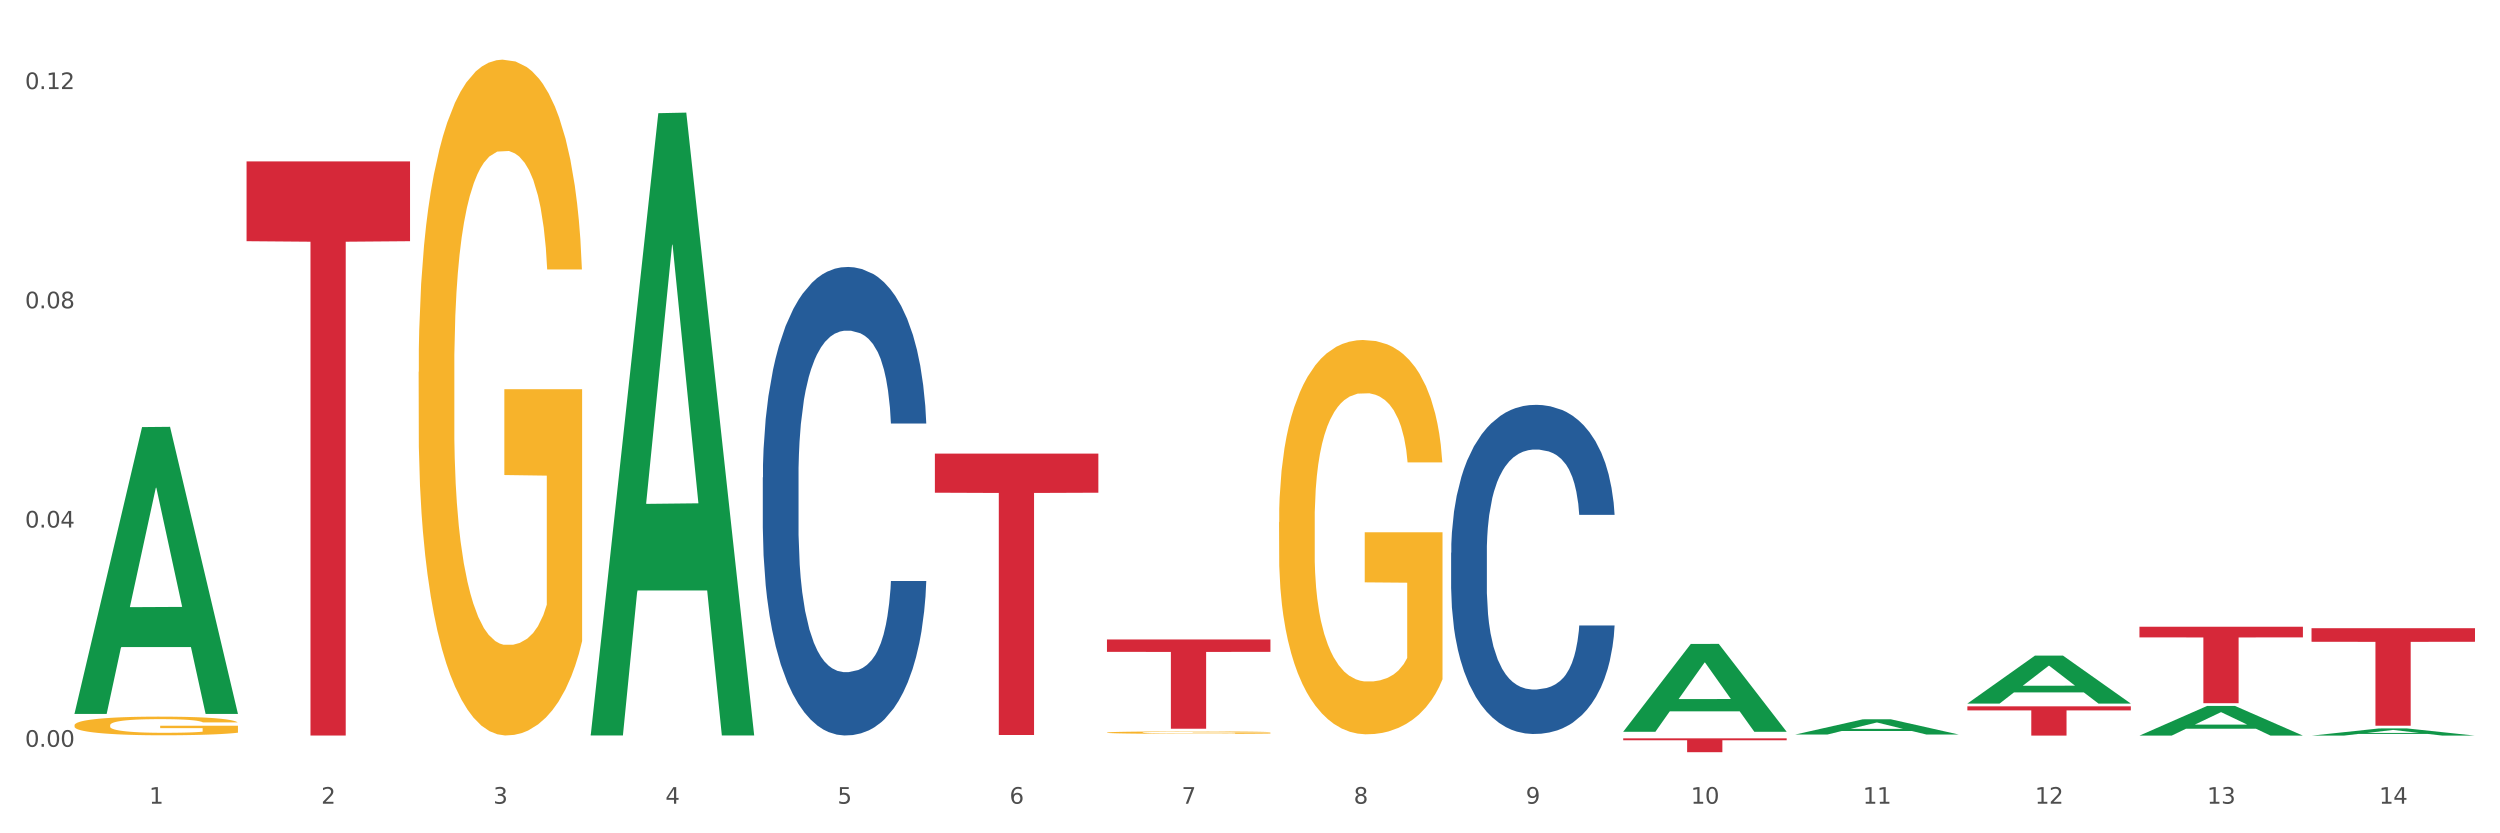 <?xml version="1.0" encoding="utf-8" standalone="no"?>
<!DOCTYPE svg PUBLIC "-//W3C//DTD SVG 1.1//EN"
  "http://www.w3.org/Graphics/SVG/1.1/DTD/svg11.dtd">
<svg xmlns:xlink="http://www.w3.org/1999/xlink" width="1080pt" height="360pt" viewBox="0 0 1080 360" xmlns="http://www.w3.org/2000/svg" version="1.1">
 <rect x="0" y="0" width="1080" height="360" fill="#333333" stroke="none"/>
 <defs>
  <style type="text/css">*{stroke-linejoin: round; stroke-linecap: butt}</style>
 </defs>
 <g id="figure_1">
  <g id="patch_1">
   <path d="M 0 360 
L 1080 360 
L 1080 0 
L 0 0 
z
" style="fill: #ffffff; stroke: #ffffff; stroke-linejoin: miter"/>
  </g>
  <g id="axes_1">
   <g id="matplotlib.axis_1">
    <g id="xtick_1">
     <g id="text_1">
      <!-- 1 -->
      <g style="fill: #4d4d4d" transform="translate(64.432 347.204) scale(0.096 -0.096)">
       <defs>
        <path id="DejaVuSans-31" d="M 794 531 
L 1825 531 
L 1825 4091 
L 703 3866 
L 703 4441 
L 1819 4666 
L 2450 4666 
L 2450 531 
L 3481 531 
L 3481 0 
L 794 0 
L 794 531 
z
" transform="scale(0.016)"/>
       </defs>
       <use xlink:href="#DejaVuSans-31"/>
      </g>
     </g>
    </g>
    <g id="xtick_2">
     <g id="text_2">
      <!-- 2 -->
      <g style="fill: #4d4d4d" transform="translate(138.771 347.204) scale(0.096 -0.096)">
       <defs>
        <path id="DejaVuSans-32" d="M 1228 531 
L 3431 531 
L 3431 0 
L 469 0 
L 469 531 
Q 828 903 1448 1529 
Q 2069 2156 2228 2338 
Q 2531 2678 2651 2914 
Q 2772 3150 2772 3378 
Q 2772 3750 2511 3984 
Q 2250 4219 1831 4219 
Q 1534 4219 1204 4116 
Q 875 4013 500 3803 
L 500 4441 
Q 881 4594 1212 4672 
Q 1544 4750 1819 4750 
Q 2544 4750 2975 4387 
Q 3406 4025 3406 3419 
Q 3406 3131 3298 2873 
Q 3191 2616 2906 2266 
Q 2828 2175 2409 1742 
Q 1991 1309 1228 531 
z
" transform="scale(0.016)"/>
       </defs>
       <use xlink:href="#DejaVuSans-32"/>
      </g>
     </g>
    </g>
    <g id="xtick_3">
     <g id="text_3">
      <!-- 3 -->
      <g style="fill: #4d4d4d" transform="translate(213.109 347.204) scale(0.096 -0.096)">
       <defs>
        <path id="DejaVuSans-33" d="M 2597 2516 
Q 3050 2419 3304 2112 
Q 3559 1806 3559 1356 
Q 3559 666 3084 287 
Q 2609 -91 1734 -91 
Q 1441 -91 1130 -33 
Q 819 25 488 141 
L 488 750 
Q 750 597 1062 519 
Q 1375 441 1716 441 
Q 2309 441 2620 675 
Q 2931 909 2931 1356 
Q 2931 1769 2642 2001 
Q 2353 2234 1838 2234 
L 1294 2234 
L 1294 2753 
L 1863 2753 
Q 2328 2753 2575 2939 
Q 2822 3125 2822 3475 
Q 2822 3834 2567 4026 
Q 2313 4219 1838 4219 
Q 1578 4219 1281 4162 
Q 984 4106 628 3988 
L 628 4550 
Q 988 4650 1302 4700 
Q 1616 4750 1894 4750 
Q 2613 4750 3031 4423 
Q 3450 4097 3450 3541 
Q 3450 3153 3228 2886 
Q 3006 2619 2597 2516 
z
" transform="scale(0.016)"/>
       </defs>
       <use xlink:href="#DejaVuSans-33"/>
      </g>
     </g>
    </g>
    <g id="xtick_4">
     <g id="text_4">
      <!-- 4 -->
      <g style="fill: #4d4d4d" transform="translate(287.448 347.204) scale(0.096 -0.096)">
       <defs>
        <path id="DejaVuSans-34" d="M 2419 4116 
L 825 1625 
L 2419 1625 
L 2419 4116 
z
M 2253 4666 
L 3047 4666 
L 3047 1625 
L 3713 1625 
L 3713 1100 
L 3047 1100 
L 3047 0 
L 2419 0 
L 2419 1100 
L 313 1100 
L 313 1709 
L 2253 4666 
z
" transform="scale(0.016)"/>
       </defs>
       <use xlink:href="#DejaVuSans-34"/>
      </g>
     </g>
    </g>
    <g id="xtick_5">
     <g id="text_5">
      <!-- 5 -->
      <g style="fill: #4d4d4d" transform="translate(361.787 347.204) scale(0.096 -0.096)">
       <defs>
        <path id="DejaVuSans-35" d="M 691 4666 
L 3169 4666 
L 3169 4134 
L 1269 4134 
L 1269 2991 
Q 1406 3038 1543 3061 
Q 1681 3084 1819 3084 
Q 2600 3084 3056 2656 
Q 3513 2228 3513 1497 
Q 3513 744 3044 326 
Q 2575 -91 1722 -91 
Q 1428 -91 1123 -41 
Q 819 9 494 109 
L 494 744 
Q 775 591 1075 516 
Q 1375 441 1709 441 
Q 2250 441 2565 725 
Q 2881 1009 2881 1497 
Q 2881 1984 2565 2268 
Q 2250 2553 1709 2553 
Q 1456 2553 1204 2497 
Q 953 2441 691 2322 
L 691 4666 
z
" transform="scale(0.016)"/>
       </defs>
       <use xlink:href="#DejaVuSans-35"/>
      </g>
     </g>
    </g>
    <g id="xtick_6">
     <g id="text_6">
      <!-- 6 -->
      <g style="fill: #4d4d4d" transform="translate(436.125 347.204) scale(0.096 -0.096)">
       <defs>
        <path id="DejaVuSans-36" d="M 2113 2584 
Q 1688 2584 1439 2293 
Q 1191 2003 1191 1497 
Q 1191 994 1439 701 
Q 1688 409 2113 409 
Q 2538 409 2786 701 
Q 3034 994 3034 1497 
Q 3034 2003 2786 2293 
Q 2538 2584 2113 2584 
z
M 3366 4563 
L 3366 3988 
Q 3128 4100 2886 4159 
Q 2644 4219 2406 4219 
Q 1781 4219 1451 3797 
Q 1122 3375 1075 2522 
Q 1259 2794 1537 2939 
Q 1816 3084 2150 3084 
Q 2853 3084 3261 2657 
Q 3669 2231 3669 1497 
Q 3669 778 3244 343 
Q 2819 -91 2113 -91 
Q 1303 -91 875 529 
Q 447 1150 447 2328 
Q 447 3434 972 4092 
Q 1497 4750 2381 4750 
Q 2619 4750 2861 4703 
Q 3103 4656 3366 4563 
z
" transform="scale(0.016)"/>
       </defs>
       <use xlink:href="#DejaVuSans-36"/>
      </g>
     </g>
    </g>
    <g id="xtick_7">
     <g id="text_7">
      <!-- 7 -->
      <g style="fill: #4d4d4d" transform="translate(510.464 347.204) scale(0.096 -0.096)">
       <defs>
        <path id="DejaVuSans-37" d="M 525 4666 
L 3525 4666 
L 3525 4397 
L 1831 0 
L 1172 0 
L 2766 4134 
L 525 4134 
L 525 4666 
z
" transform="scale(0.016)"/>
       </defs>
       <use xlink:href="#DejaVuSans-37"/>
      </g>
     </g>
    </g>
    <g id="xtick_8">
     <g id="text_8">
      <!-- 8 -->
      <g style="fill: #4d4d4d" transform="translate(584.803 347.204) scale(0.096 -0.096)">
       <defs>
        <path id="DejaVuSans-38" d="M 2034 2216 
Q 1584 2216 1326 1975 
Q 1069 1734 1069 1313 
Q 1069 891 1326 650 
Q 1584 409 2034 409 
Q 2484 409 2743 651 
Q 3003 894 3003 1313 
Q 3003 1734 2745 1975 
Q 2488 2216 2034 2216 
z
M 1403 2484 
Q 997 2584 770 2862 
Q 544 3141 544 3541 
Q 544 4100 942 4425 
Q 1341 4750 2034 4750 
Q 2731 4750 3128 4425 
Q 3525 4100 3525 3541 
Q 3525 3141 3298 2862 
Q 3072 2584 2669 2484 
Q 3125 2378 3379 2068 
Q 3634 1759 3634 1313 
Q 3634 634 3220 271 
Q 2806 -91 2034 -91 
Q 1263 -91 848 271 
Q 434 634 434 1313 
Q 434 1759 690 2068 
Q 947 2378 1403 2484 
z
M 1172 3481 
Q 1172 3119 1398 2916 
Q 1625 2713 2034 2713 
Q 2441 2713 2670 2916 
Q 2900 3119 2900 3481 
Q 2900 3844 2670 4047 
Q 2441 4250 2034 4250 
Q 1625 4250 1398 4047 
Q 1172 3844 1172 3481 
z
" transform="scale(0.016)"/>
       </defs>
       <use xlink:href="#DejaVuSans-38"/>
      </g>
     </g>
    </g>
    <g id="xtick_9">
     <g id="text_9">
      <!-- 9 -->
      <g style="fill: #4d4d4d" transform="translate(659.142 347.204) scale(0.096 -0.096)">
       <defs>
        <path id="DejaVuSans-39" d="M 703 97 
L 703 672 
Q 941 559 1184 500 
Q 1428 441 1663 441 
Q 2288 441 2617 861 
Q 2947 1281 2994 2138 
Q 2813 1869 2534 1725 
Q 2256 1581 1919 1581 
Q 1219 1581 811 2004 
Q 403 2428 403 3163 
Q 403 3881 828 4315 
Q 1253 4750 1959 4750 
Q 2769 4750 3195 4129 
Q 3622 3509 3622 2328 
Q 3622 1225 3098 567 
Q 2575 -91 1691 -91 
Q 1453 -91 1209 -44 
Q 966 3 703 97 
z
M 1959 2075 
Q 2384 2075 2632 2365 
Q 2881 2656 2881 3163 
Q 2881 3666 2632 3958 
Q 2384 4250 1959 4250 
Q 1534 4250 1286 3958 
Q 1038 3666 1038 3163 
Q 1038 2656 1286 2365 
Q 1534 2075 1959 2075 
z
" transform="scale(0.016)"/>
       </defs>
       <use xlink:href="#DejaVuSans-39"/>
      </g>
     </g>
    </g>
    <g id="xtick_10">
     <g id="text_10">
      <!-- 10 -->
      <g style="fill: #4d4d4d" transform="translate(730.426 347.204) scale(0.096 -0.096)">
       <defs>
        <path id="DejaVuSans-30" d="M 2034 4250 
Q 1547 4250 1301 3770 
Q 1056 3291 1056 2328 
Q 1056 1369 1301 889 
Q 1547 409 2034 409 
Q 2525 409 2770 889 
Q 3016 1369 3016 2328 
Q 3016 3291 2770 3770 
Q 2525 4250 2034 4250 
z
M 2034 4750 
Q 2819 4750 3233 4129 
Q 3647 3509 3647 2328 
Q 3647 1150 3233 529 
Q 2819 -91 2034 -91 
Q 1250 -91 836 529 
Q 422 1150 422 2328 
Q 422 3509 836 4129 
Q 1250 4750 2034 4750 
z
" transform="scale(0.016)"/>
       </defs>
       <use xlink:href="#DejaVuSans-31"/>
       <use xlink:href="#DejaVuSans-30" transform="translate(63.623 0)"/>
      </g>
     </g>
    </g>
    <g id="xtick_11">
     <g id="text_11">
      <!-- 11 -->
      <g style="fill: #4d4d4d" transform="translate(804.765 347.204) scale(0.096 -0.096)">
       <use xlink:href="#DejaVuSans-31"/>
       <use xlink:href="#DejaVuSans-31" transform="translate(63.623 0)"/>
      </g>
     </g>
    </g>
    <g id="xtick_12">
     <g id="text_12">
      <!-- 12 -->
      <g style="fill: #4d4d4d" transform="translate(879.104 347.204) scale(0.096 -0.096)">
       <use xlink:href="#DejaVuSans-31"/>
       <use xlink:href="#DejaVuSans-32" transform="translate(63.623 0)"/>
      </g>
     </g>
    </g>
    <g id="xtick_13">
     <g id="text_13">
      <!-- 13 -->
      <g style="fill: #4d4d4d" transform="translate(953.442 347.204) scale(0.096 -0.096)">
       <use xlink:href="#DejaVuSans-31"/>
       <use xlink:href="#DejaVuSans-33" transform="translate(63.623 0)"/>
      </g>
     </g>
    </g>
    <g id="xtick_14">
     <g id="text_14">
      <!-- 14 -->
      <g style="fill: #4d4d4d" transform="translate(1027.781 347.204) scale(0.096 -0.096)">
       <use xlink:href="#DejaVuSans-31"/>
       <use xlink:href="#DejaVuSans-34" transform="translate(63.623 0)"/>
      </g>
     </g>
    </g>
    <g id="xtick_15"/>
    <g id="xtick_16"/>
    <g id="xtick_17"/>
    <g id="xtick_18"/>
    <g id="xtick_19"/>
    <g id="xtick_20"/>
    <g id="xtick_21"/>
    <g id="xtick_22"/>
    <g id="xtick_23"/>
    <g id="xtick_24"/>
    <g id="xtick_25"/>
    <g id="xtick_26"/>
    <g id="xtick_27"/>
   </g>
   <g id="matplotlib.axis_2">
    <g id="ytick_1">
     <g id="text_15">
      <!-- 0.00 -->
      <g style="fill: #4d4d4d" transform="translate(10.8 322.614) scale(0.096 -0.096)">
       <defs>
        <path id="DejaVuSans-2e" d="M 684 794 
L 1344 794 
L 1344 0 
L 684 0 
L 684 794 
z
" transform="scale(0.016)"/>
       </defs>
       <use xlink:href="#DejaVuSans-30"/>
       <use xlink:href="#DejaVuSans-2e" transform="translate(63.623 0)"/>
       <use xlink:href="#DejaVuSans-30" transform="translate(95.41 0)"/>
       <use xlink:href="#DejaVuSans-30" transform="translate(159.033 0)"/>
      </g>
     </g>
    </g>
    <g id="ytick_2">
     <g id="text_16">
      <!-- 0.04 -->
      <g style="fill: #4d4d4d" transform="translate(10.8 227.903) scale(0.096 -0.096)">
       <use xlink:href="#DejaVuSans-30"/>
       <use xlink:href="#DejaVuSans-2e" transform="translate(63.623 0)"/>
       <use xlink:href="#DejaVuSans-30" transform="translate(95.41 0)"/>
       <use xlink:href="#DejaVuSans-34" transform="translate(159.033 0)"/>
      </g>
     </g>
    </g>
    <g id="ytick_3">
     <g id="text_17">
      <!-- 0.08 -->
      <g style="fill: #4d4d4d" transform="translate(10.8 133.192) scale(0.096 -0.096)">
       <use xlink:href="#DejaVuSans-30"/>
       <use xlink:href="#DejaVuSans-2e" transform="translate(63.623 0)"/>
       <use xlink:href="#DejaVuSans-30" transform="translate(95.41 0)"/>
       <use xlink:href="#DejaVuSans-38" transform="translate(159.033 0)"/>
      </g>
     </g>
    </g>
    <g id="ytick_4">
     <g id="text_18">
      <!-- 0.12 -->
      <g style="fill: #4d4d4d" transform="translate(10.8 38.482) scale(0.096 -0.096)">
       <use xlink:href="#DejaVuSans-30"/>
       <use xlink:href="#DejaVuSans-2e" transform="translate(63.623 0)"/>
       <use xlink:href="#DejaVuSans-31" transform="translate(95.41 0)"/>
       <use xlink:href="#DejaVuSans-32" transform="translate(159.033 0)"/>
      </g>
     </g>
    </g>
    <g id="ytick_5"/>
    <g id="ytick_6"/>
    <g id="ytick_7"/>
   </g>
   <g id="PolyCollection_1">
    <path d="M 32.175 308.179 
L 32.248 308.062 
L 61.37 184.503 
L 73.456 184.387 
L 102.797 308.411 
L 88.818 308.411 
L 82.484 279.531 
L 52.415 279.531 
L 52.197 279.996 
L 46.081 308.411 
L 32.175 308.411 
L 32.175 308.179 
L 56.201 262.295 
L 78.698 262.179 
L 67.559 210.822 
L 67.413 210.589 
L 67.267 210.939 
L 56.128 262.179 
L 56.201 262.295 
L 32.175 308.179 
z
" clip-path="url(#p364afec5a3)" style="fill: #109648"/>
    <path d="M 775.562 319.164 
L 775.646 319.164 
L 775.646 319.164 
L 775.896 319.164 
L 776.814 319.164 
L 777.983 319.164 
L 779.986 319.164 
L 781.072 319.163 
L 782.491 319.163 
L 785.412 319.163 
L 788.752 319.163 
L 791.089 319.163 
L 792.842 319.163 
L 796.765 319.163 
L 799.019 319.163 
L 801.357 319.163 
L 803.36 319.163 
L 806.699 319.163 
L 809.37 319.163 
L 812.459 319.163 
L 815.047 319.163 
L 818.469 319.163 
L 823.478 319.163 
L 825.398 319.163 
L 827.986 319.163 
L 830.657 319.163 
L 832.828 319.163 
L 835.332 319.163 
L 837.92 319.163 
L 840.424 319.163 
L 842.177 319.163 
L 843.596 319.164 
L 844.848 319.164 
L 845.766 319.164 
L 846.184 319.164 
L 830.908 319.164 
L 830.49 319.164 
L 829.655 319.164 
L 828.821 319.164 
L 827.902 319.164 
L 826.483 319.163 
L 825.231 319.163 
L 823.144 319.163 
L 821.224 319.163 
L 819.638 319.163 
L 817.718 319.163 
L 813.628 319.163 
L 810.706 319.163 
L 808.87 319.163 
L 806.616 319.163 
L 804.696 319.163 
L 802.442 319.163 
L 800.689 319.163 
L 798.936 319.163 
L 797.934 319.163 
L 796.431 319.164 
L 795.43 319.164 
L 794.094 319.164 
L 793.343 319.164 
L 792.007 319.164 
L 791.423 319.164 
L 791.172 319.164 
L 791.005 319.164 
L 791.005 319.164 
L 791.506 319.165 
L 791.924 319.165 
L 792.591 319.165 
L 793.844 319.165 
L 795.68 319.165 
L 797.6 319.165 
L 799.186 319.165 
L 800.689 319.165 
L 802.191 319.165 
L 804.028 319.165 
L 805.53 319.165 
L 807.784 319.165 
L 810.456 319.165 
L 812.543 319.165 
L 816.8 319.165 
L 818.72 319.165 
L 820.556 319.165 
L 822.56 319.165 
L 824.146 319.165 
L 825.064 319.165 
L 826.567 319.165 
L 827.735 319.165 
L 828.737 319.165 
L 829.405 319.165 
L 830.156 319.165 
L 830.741 319.165 
L 830.908 319.165 
L 846.184 319.165 
L 845.85 319.165 
L 845.266 319.165 
L 844.097 319.165 
L 843.179 319.165 
L 841.76 319.165 
L 840.257 319.165 
L 838.17 319.165 
L 836.25 319.165 
L 834.247 319.165 
L 832.076 319.165 
L 828.153 319.165 
L 826.734 319.165 
L 823.728 319.165 
L 821.391 319.165 
L 817.969 319.165 
L 814.463 319.165 
L 810.79 319.165 
L 807.534 319.165 
L 803.944 319.165 
L 801.69 319.165 
L 799.186 319.165 
L 796.264 319.165 
L 793.51 319.165 
L 790.922 319.165 
L 788.501 319.165 
L 786.247 319.165 
L 783.325 319.165 
L 781.155 319.165 
L 779.569 319.165 
L 778.484 319.165 
L 777.399 319.165 
L 776.814 319.165 
L 775.896 319.164 
L 775.562 319.164 
L 775.562 319.164 
z
" clip-path="url(#p364afec5a3)" style="fill: #255c99"/>
    <path d="M 32.175 313.31 
L 32.258 313.303 
L 32.258 313.038 
L 32.425 312.809 
L 33.259 312.257 
L 34.51 311.801 
L 35.427 311.558 
L 36.344 311.359 
L 37.428 311.16 
L 38.762 310.954 
L 41.18 310.652 
L 42.681 310.497 
L 44.515 310.335 
L 47.85 310.1 
L 50.268 309.967 
L 52.77 309.857 
L 56.855 309.724 
L 59.523 309.665 
L 62.358 309.621 
L 65.777 309.592 
L 68.361 309.584 
L 74.031 309.606 
L 78.867 309.673 
L 81.202 309.724 
L 84.203 309.813 
L 85.788 309.871 
L 88.372 309.989 
L 91.04 310.144 
L 92.875 310.276 
L 95.626 310.527 
L 97.711 310.777 
L 99.628 311.086 
L 100.629 311.3 
L 101.379 311.499 
L 102.046 311.727 
L 102.713 312.088 
L 87.705 312.088 
L 87.122 311.83 
L 86.204 311.587 
L 84.87 311.351 
L 83.703 311.204 
L 81.702 311.02 
L 79.868 310.902 
L 77.95 310.814 
L 75.615 310.74 
L 73.781 310.703 
L 71.196 310.674 
L 66.11 310.681 
L 62.692 310.74 
L 60.357 310.814 
L 58.856 310.88 
L 57.522 310.954 
L 56.021 311.057 
L 54.27 311.212 
L 53.02 311.351 
L 51.769 311.528 
L 50.768 311.705 
L 49.851 311.911 
L 49.101 312.132 
L 48.517 312.36 
L 48.017 312.64 
L 47.6 313.104 
L 47.6 314.113 
L 47.767 314.341 
L 48.184 314.643 
L 48.684 314.871 
L 49.518 315.144 
L 50.268 315.328 
L 51.686 315.593 
L 53.27 315.814 
L 54.52 315.954 
L 55.771 316.071 
L 57.939 316.233 
L 60.357 316.366 
L 62.441 316.447 
L 65.276 316.521 
L 67.194 316.55 
L 68.862 316.565 
L 72.947 316.565 
L 75.865 316.543 
L 79.117 316.491 
L 81.619 316.425 
L 83.703 316.344 
L 86.038 316.211 
L 87.538 316.086 
L 87.538 314.547 
L 69.195 314.54 
L 69.195 313.516 
L 102.797 313.516 
L 102.797 316.521 
L 101.379 316.675 
L 99.795 316.815 
L 98.128 316.94 
L 95.626 317.095 
L 92.625 317.242 
L 89.956 317.345 
L 87.122 317.434 
L 83.786 317.515 
L 79.451 317.588 
L 76.783 317.618 
L 73.447 317.64 
L 69.529 317.647 
L 66.11 317.632 
L 62.775 317.596 
L 59.273 317.529 
L 55.855 317.434 
L 53.27 317.338 
L 50.685 317.22 
L 47.934 317.065 
L 45.766 316.918 
L 44.098 316.786 
L 42.264 316.616 
L 40.263 316.395 
L 38.762 316.197 
L 37.428 315.99 
L 36.01 315.725 
L 35.01 315.497 
L 34.009 315.21 
L 33.426 314.996 
L 32.759 314.665 
L 32.258 314.201 
L 32.175 313.31 
z
" clip-path="url(#p364afec5a3)" style="fill: #f7b32b"/>
    <path d="M 180.852 160.68 
L 180.936 160.414 
L 180.936 150.815 
L 181.103 142.549 
L 181.936 122.551 
L 183.187 106.019 
L 184.104 97.22 
L 185.021 90.02 
L 186.105 82.821 
L 187.439 75.355 
L 189.857 64.423 
L 191.358 58.823 
L 193.192 52.957 
L 196.528 44.424 
L 198.946 39.625 
L 201.447 35.625 
L 205.533 30.826 
L 208.201 28.693 
L 211.036 27.093 
L 214.454 26.026 
L 217.039 25.759 
L 222.709 26.559 
L 227.545 28.959 
L 229.879 30.826 
L 232.881 34.025 
L 234.465 36.159 
L 237.05 40.425 
L 239.718 46.024 
L 241.552 50.824 
L 244.304 59.89 
L 246.388 68.956 
L 248.306 80.155 
L 249.306 87.887 
L 250.057 95.086 
L 250.724 103.352 
L 251.391 116.418 
L 236.383 116.418 
L 235.799 107.085 
L 234.882 98.286 
L 233.548 89.754 
L 232.38 84.421 
L 230.379 77.755 
L 228.545 73.488 
L 226.627 70.289 
L 224.293 67.622 
L 222.458 66.289 
L 219.874 65.223 
L 214.788 65.489 
L 211.369 67.622 
L 209.034 70.289 
L 207.534 72.689 
L 206.2 75.355 
L 204.699 79.088 
L 202.948 84.687 
L 201.697 89.754 
L 200.446 96.153 
L 199.446 102.552 
L 198.529 110.018 
L 197.778 118.018 
L 197.195 126.284 
L 196.694 136.416 
L 196.277 153.214 
L 196.277 189.744 
L 196.444 198.01 
L 196.861 208.943 
L 197.361 217.209 
L 198.195 227.074 
L 198.946 233.74 
L 200.363 243.34 
L 201.947 251.339 
L 203.198 256.405 
L 204.449 260.671 
L 206.616 266.537 
L 209.034 271.337 
L 211.119 274.27 
L 213.954 276.936 
L 215.871 278.003 
L 217.539 278.536 
L 221.625 278.536 
L 224.543 277.736 
L 227.795 275.87 
L 230.296 273.47 
L 232.38 270.537 
L 234.715 265.737 
L 236.216 261.205 
L 236.216 205.476 
L 217.873 205.21 
L 217.873 168.146 
L 251.474 168.146 
L 251.474 276.936 
L 250.057 282.536 
L 248.473 287.602 
L 246.805 292.135 
L 244.304 297.735 
L 241.302 303.067 
L 238.634 306.8 
L 235.799 310 
L 232.464 312.933 
L 228.128 315.6 
L 225.46 316.666 
L 222.125 317.466 
L 218.206 317.733 
L 214.788 317.199 
L 211.452 315.866 
L 207.951 313.466 
L 204.532 310 
L 201.947 306.534 
L 199.362 302.267 
L 196.611 296.668 
L 194.443 291.335 
L 192.776 286.536 
L 190.941 280.403 
L 188.94 272.404 
L 187.439 265.204 
L 186.105 257.738 
L 184.688 248.139 
L 183.687 239.873 
L 182.687 229.474 
L 182.103 221.741 
L 181.436 209.743 
L 180.936 192.944 
L 180.852 160.68 
z
" clip-path="url(#p364afec5a3)" style="fill: #f7b32b"/>
    <path d="M 478.207 316.464 
L 478.291 316.463 
L 478.291 316.428 
L 478.457 316.398 
L 479.291 316.325 
L 480.542 316.265 
L 481.459 316.232 
L 482.376 316.206 
L 483.46 316.18 
L 484.794 316.153 
L 487.212 316.113 
L 488.713 316.093 
L 490.547 316.071 
L 493.882 316.04 
L 496.3 316.023 
L 498.802 316.008 
L 502.887 315.991 
L 505.555 315.983 
L 508.39 315.977 
L 511.809 315.973 
L 514.394 315.972 
L 520.063 315.975 
L 524.899 315.984 
L 527.234 315.991 
L 530.236 316.002 
L 531.82 316.01 
L 534.405 316.026 
L 537.073 316.046 
L 538.907 316.064 
L 541.658 316.097 
L 543.743 316.13 
L 545.661 316.17 
L 546.661 316.198 
L 547.412 316.225 
L 548.079 316.255 
L 548.746 316.302 
L 533.737 316.302 
L 533.154 316.268 
L 532.237 316.236 
L 530.903 316.205 
L 529.735 316.186 
L 527.734 316.162 
L 525.9 316.146 
L 523.982 316.134 
L 521.648 316.125 
L 519.813 316.12 
L 517.228 316.116 
L 512.142 316.117 
L 508.724 316.125 
L 506.389 316.134 
L 504.888 316.143 
L 503.554 316.153 
L 502.054 316.166 
L 500.303 316.187 
L 499.052 316.205 
L 497.801 316.229 
L 496.801 316.252 
L 495.884 316.279 
L 495.133 316.308 
L 494.549 316.338 
L 494.049 316.375 
L 493.632 316.436 
L 493.632 316.569 
L 493.799 316.599 
L 494.216 316.639 
L 494.716 316.669 
L 495.55 316.705 
L 496.3 316.73 
L 497.718 316.765 
L 499.302 316.794 
L 500.553 316.812 
L 501.803 316.828 
L 503.971 316.849 
L 506.389 316.867 
L 508.474 316.877 
L 511.309 316.887 
L 513.226 316.891 
L 514.894 316.893 
L 518.979 316.893 
L 521.898 316.89 
L 525.149 316.883 
L 527.651 316.874 
L 529.735 316.864 
L 532.07 316.846 
L 533.571 316.83 
L 533.571 316.627 
L 515.227 316.626 
L 515.227 316.491 
L 548.829 316.491 
L 548.829 316.887 
L 547.412 316.907 
L 545.827 316.926 
L 544.16 316.942 
L 541.658 316.963 
L 538.657 316.982 
L 535.989 316.996 
L 533.154 317.007 
L 529.819 317.018 
L 525.483 317.028 
L 522.815 317.032 
L 519.48 317.034 
L 515.561 317.035 
L 512.142 317.034 
L 508.807 317.029 
L 505.305 317.02 
L 501.887 317.007 
L 499.302 316.995 
L 496.717 316.979 
L 493.966 316.959 
L 491.798 316.939 
L 490.13 316.922 
L 488.296 316.9 
L 486.295 316.87 
L 484.794 316.844 
L 483.46 316.817 
L 482.043 316.782 
L 481.042 316.752 
L 480.042 316.714 
L 479.458 316.686 
L 478.791 316.642 
L 478.291 316.581 
L 478.207 316.464 
z
" clip-path="url(#p364afec5a3)" style="fill: #f7b32b"/>
    <path d="M 552.546 225.593 
L 552.629 225.437 
L 552.629 219.836 
L 552.796 215.014 
L 553.63 203.345 
L 554.881 193.7 
L 555.798 188.566 
L 556.715 184.365 
L 557.799 180.165 
L 559.133 175.809 
L 561.551 169.43 
L 563.052 166.163 
L 564.886 162.74 
L 568.221 157.762 
L 570.639 154.961 
L 573.141 152.628 
L 577.226 149.827 
L 579.894 148.583 
L 582.729 147.649 
L 586.148 147.027 
L 588.732 146.871 
L 594.402 147.338 
L 599.238 148.738 
L 601.573 149.827 
L 604.574 151.694 
L 606.158 152.939 
L 608.743 155.428 
L 611.411 158.695 
L 613.246 161.496 
L 615.997 166.785 
L 618.082 172.075 
L 619.999 178.609 
L 621 183.121 
L 621.75 187.321 
L 622.417 192.144 
L 623.084 199.767 
L 608.076 199.767 
L 607.493 194.322 
L 606.575 189.188 
L 605.241 184.21 
L 604.074 181.098 
L 602.073 177.209 
L 600.239 174.72 
L 598.321 172.853 
L 595.986 171.297 
L 594.152 170.519 
L 591.567 169.897 
L 586.481 170.052 
L 583.063 171.297 
L 580.728 172.853 
L 579.227 174.253 
L 577.893 175.809 
L 576.392 177.987 
L 574.641 181.254 
L 573.391 184.21 
L 572.14 187.943 
L 571.139 191.677 
L 570.222 196.033 
L 569.472 200.701 
L 568.888 205.524 
L 568.388 211.435 
L 567.971 221.237 
L 567.971 242.551 
L 568.138 247.373 
L 568.555 253.752 
L 569.055 258.575 
L 569.889 264.331 
L 570.639 268.221 
L 572.057 273.821 
L 573.641 278.489 
L 574.891 281.444 
L 576.142 283.934 
L 578.31 287.356 
L 580.728 290.157 
L 582.812 291.868 
L 585.647 293.424 
L 587.565 294.046 
L 589.233 294.357 
L 593.318 294.357 
L 596.236 293.891 
L 599.488 292.801 
L 601.99 291.401 
L 604.074 289.69 
L 606.409 286.89 
L 607.909 284.245 
L 607.909 251.73 
L 589.566 251.574 
L 589.566 229.949 
L 623.168 229.949 
L 623.168 293.424 
L 621.75 296.691 
L 620.166 299.647 
L 618.499 302.292 
L 615.997 305.559 
L 612.996 308.67 
L 610.327 310.848 
L 607.493 312.715 
L 604.157 314.427 
L 599.822 315.982 
L 597.154 316.605 
L 593.818 317.071 
L 589.9 317.227 
L 586.481 316.916 
L 583.146 316.138 
L 579.644 314.738 
L 576.226 312.715 
L 573.641 310.693 
L 571.056 308.203 
L 568.305 304.936 
L 566.137 301.825 
L 564.469 299.025 
L 562.635 295.446 
L 560.634 290.779 
L 559.133 286.578 
L 557.799 282.222 
L 556.381 276.622 
L 555.381 271.799 
L 554.38 265.731 
L 553.797 261.22 
L 553.13 254.219 
L 552.629 244.417 
L 552.546 225.593 
z
" clip-path="url(#p364afec5a3)" style="fill: #f7b32b"/>
    <path d="M 106.514 69.729 
L 177.135 69.729 
L 177.135 104.195 
L 149.355 104.428 
L 149.355 317.748 
L 134.126 317.748 
L 134.126 104.428 
L 106.514 104.195 
L 106.514 69.962 
L 106.514 69.729 
z
" clip-path="url(#p364afec5a3)" style="fill: #d62839"/>
    <path d="M 403.869 195.952 
L 474.49 195.952 
L 474.49 212.847 
L 446.71 212.961 
L 446.71 317.528 
L 431.481 317.528 
L 431.481 212.961 
L 403.869 212.847 
L 403.869 196.066 
L 403.869 195.952 
z
" clip-path="url(#p364afec5a3)" style="fill: #d62839"/>
    <path d="M 478.207 276.241 
L 548.829 276.241 
L 548.829 281.599 
L 521.049 281.636 
L 521.049 314.799 
L 505.82 314.799 
L 505.82 281.636 
L 478.207 281.599 
L 478.207 276.277 
L 478.207 276.241 
z
" clip-path="url(#p364afec5a3)" style="fill: #d62839"/>
    <path d="M 701.223 318.967 
L 771.845 318.967 
L 771.845 319.798 
L 744.065 319.804 
L 744.065 324.95 
L 728.836 324.95 
L 728.836 319.804 
L 701.223 319.798 
L 701.223 318.973 
L 701.223 318.967 
z
" clip-path="url(#p364afec5a3)" style="fill: #d62839"/>
    <path d="M 849.901 305.126 
L 920.523 305.126 
L 920.523 306.886 
L 892.742 306.898 
L 892.742 317.794 
L 877.514 317.794 
L 877.514 306.898 
L 849.901 306.886 
L 849.901 305.137 
L 849.901 305.126 
z
" clip-path="url(#p364afec5a3)" style="fill: #d62839"/>
    <path d="M 924.24 270.757 
L 994.861 270.757 
L 994.861 275.348 
L 967.081 275.379 
L 967.081 303.792 
L 951.852 303.792 
L 951.852 275.379 
L 924.24 275.348 
L 924.24 270.788 
L 924.24 270.757 
z
" clip-path="url(#p364afec5a3)" style="fill: #d62839"/>
    <path d="M 998.578 271.39 
L 1069.2 271.39 
L 1069.2 277.243 
L 1041.42 277.283 
L 1041.42 313.508 
L 1026.191 313.508 
L 1026.191 277.283 
L 998.578 277.243 
L 998.578 271.43 
L 998.578 271.39 
z
" clip-path="url(#p364afec5a3)" style="fill: #d62839"/>
    <path d="M 626.885 238.781 
L 626.968 238.651 
L 626.968 235.015 
L 627.219 230.08 
L 628.137 220.99 
L 629.306 214.107 
L 631.309 206.055 
L 632.394 202.678 
L 633.813 198.912 
L 636.735 192.808 
L 640.074 187.614 
L 642.411 184.757 
L 644.164 182.938 
L 648.088 179.692 
L 650.342 178.263 
L 652.679 177.094 
L 654.683 176.315 
L 658.022 175.406 
L 660.693 175.017 
L 663.782 174.887 
L 666.369 175.017 
L 669.792 175.536 
L 674.801 177.094 
L 676.721 178.004 
L 679.308 179.562 
L 681.98 181.64 
L 684.15 183.718 
L 686.654 186.705 
L 689.242 190.601 
L 691.747 195.536 
L 693.5 200.081 
L 694.919 204.886 
L 696.171 210.73 
L 697.089 217.094 
L 697.506 222.418 
L 682.23 222.418 
L 681.813 217.613 
L 680.978 212.418 
L 680.143 208.912 
L 679.225 206.055 
L 677.806 202.808 
L 676.554 200.73 
L 674.467 198.263 
L 672.547 196.704 
L 670.961 195.795 
L 669.041 195.016 
L 664.95 194.237 
L 662.029 194.237 
L 660.192 194.497 
L 657.938 195.146 
L 656.018 196.055 
L 653.764 197.613 
L 652.011 199.302 
L 650.258 201.509 
L 649.257 203.068 
L 647.754 205.925 
L 646.752 208.263 
L 645.417 212.288 
L 644.665 215.146 
L 643.33 222.548 
L 642.745 228.002 
L 642.495 231.769 
L 642.328 235.924 
L 642.328 256.184 
L 642.829 265.274 
L 643.246 269.17 
L 643.914 273.586 
L 645.166 279.3 
L 647.003 284.884 
L 648.923 288.91 
L 650.509 291.378 
L 652.011 293.196 
L 653.514 294.624 
L 655.35 295.923 
L 656.853 296.702 
L 659.107 297.481 
L 661.778 297.871 
L 663.865 297.871 
L 668.122 297.222 
L 670.042 296.572 
L 671.879 295.663 
L 673.882 294.235 
L 675.468 292.676 
L 676.387 291.507 
L 677.889 289.04 
L 679.058 286.443 
L 680.06 283.456 
L 680.728 280.858 
L 681.479 276.962 
L 682.063 272.547 
L 682.23 270.209 
L 697.506 270.209 
L 697.173 274.884 
L 696.588 279.43 
L 695.42 285.534 
L 694.501 289.04 
L 693.082 293.326 
L 691.58 296.962 
L 689.493 300.988 
L 687.573 303.975 
L 685.569 306.572 
L 683.399 308.91 
L 679.475 312.156 
L 678.056 313.065 
L 675.051 314.624 
L 672.714 315.533 
L 669.291 316.442 
L 665.785 316.961 
L 662.112 317.091 
L 658.856 316.831 
L 655.267 316.052 
L 653.013 315.273 
L 650.509 314.104 
L 647.587 312.286 
L 644.832 310.078 
L 642.244 307.481 
L 639.824 304.494 
L 637.57 301.118 
L 634.648 295.533 
L 632.478 290.079 
L 630.892 285.014 
L 629.806 280.728 
L 628.721 275.274 
L 628.137 271.508 
L 627.219 262.417 
L 626.885 253.976 
L 626.885 238.781 
z
" clip-path="url(#p364afec5a3)" style="fill: #255c99"/>
    <path d="M 329.53 206.268 
L 329.613 206.083 
L 329.613 200.908 
L 329.864 193.883 
L 330.782 180.944 
L 331.951 171.147 
L 333.954 159.687 
L 335.039 154.881 
L 336.458 149.52 
L 339.38 140.832 
L 342.719 133.439 
L 345.057 129.372 
L 346.81 126.784 
L 350.733 122.163 
L 352.987 120.13 
L 355.324 118.466 
L 357.328 117.357 
L 360.667 116.063 
L 363.338 115.508 
L 366.427 115.324 
L 369.015 115.508 
L 372.437 116.248 
L 377.446 118.466 
L 379.366 119.76 
L 381.954 121.978 
L 384.625 124.936 
L 386.795 127.893 
L 389.3 132.145 
L 391.887 137.69 
L 394.392 144.714 
L 396.145 151.184 
L 397.564 158.023 
L 398.816 166.341 
L 399.734 175.399 
L 400.152 182.977 
L 384.875 182.977 
L 384.458 176.138 
L 383.623 168.744 
L 382.788 163.753 
L 381.87 159.687 
L 380.451 155.066 
L 379.199 152.108 
L 377.112 148.596 
L 375.192 146.378 
L 373.606 145.084 
L 371.686 143.975 
L 367.595 142.866 
L 364.674 142.866 
L 362.837 143.235 
L 360.583 144.16 
L 358.663 145.454 
L 356.41 147.672 
L 354.656 150.075 
L 352.903 153.217 
L 351.902 155.435 
L 350.399 159.502 
L 349.397 162.829 
L 348.062 168.559 
L 347.31 172.626 
L 345.975 183.162 
L 345.391 190.926 
L 345.14 196.286 
L 344.973 202.201 
L 344.973 231.038 
L 345.474 243.977 
L 345.891 249.522 
L 346.559 255.807 
L 347.811 263.94 
L 349.648 271.889 
L 351.568 277.619 
L 353.154 281.131 
L 354.656 283.719 
L 356.159 285.752 
L 357.996 287.601 
L 359.498 288.71 
L 361.752 289.819 
L 364.423 290.373 
L 366.51 290.373 
L 370.768 289.449 
L 372.688 288.525 
L 374.524 287.231 
L 376.528 285.198 
L 378.114 282.979 
L 379.032 281.316 
L 380.534 277.804 
L 381.703 274.107 
L 382.705 269.855 
L 383.373 266.158 
L 384.124 260.613 
L 384.708 254.328 
L 384.875 251.001 
L 400.152 251.001 
L 399.818 257.655 
L 399.233 264.125 
L 398.065 272.813 
L 397.146 277.804 
L 395.727 283.904 
L 394.225 289.079 
L 392.138 294.81 
L 390.218 299.061 
L 388.214 302.758 
L 386.044 306.085 
L 382.121 310.706 
L 380.701 312 
L 377.696 314.218 
L 375.359 315.512 
L 371.936 316.806 
L 368.43 317.546 
L 364.757 317.731 
L 361.502 317.361 
L 357.912 316.252 
L 355.658 315.143 
L 353.154 313.479 
L 350.232 310.891 
L 347.477 307.749 
L 344.89 304.052 
L 342.469 299.8 
L 340.215 294.994 
L 337.293 287.046 
L 335.123 279.282 
L 333.537 272.073 
L 332.452 265.973 
L 331.366 258.21 
L 330.782 252.849 
L 329.864 239.91 
L 329.53 227.895 
L 329.53 206.268 
z
" clip-path="url(#p364afec5a3)" style="fill: #255c99"/>
    <path d="M 701.223 316.058 
L 701.296 316.023 
L 730.419 278.19 
L 742.504 278.154 
L 771.845 316.129 
L 757.866 316.129 
L 751.532 307.286 
L 721.463 307.286 
L 721.245 307.429 
L 715.129 316.129 
L 701.223 316.129 
L 701.223 316.058 
L 725.249 302.009 
L 747.746 301.973 
L 736.607 286.248 
L 736.461 286.177 
L 736.316 286.284 
L 725.177 301.973 
L 725.249 302.009 
L 701.223 316.058 
z
" clip-path="url(#p364afec5a3)" style="fill: #109648"/>
    <path d="M 924.24 317.77 
L 924.312 317.758 
L 953.435 304.977 
L 965.52 304.965 
L 994.861 317.794 
L 980.883 317.794 
L 974.548 314.807 
L 944.48 314.807 
L 944.261 314.855 
L 938.145 317.794 
L 924.24 317.794 
L 924.24 317.77 
L 948.265 313.024 
L 970.763 313.012 
L 959.623 307.7 
L 959.478 307.676 
L 959.332 307.712 
L 948.193 313.012 
L 948.265 313.024 
L 924.24 317.77 
z
" clip-path="url(#p364afec5a3)" style="fill: #109648"/>
    <path d="M 849.901 303.914 
L 849.974 303.894 
L 879.096 283.224 
L 891.182 283.204 
L 920.523 303.953 
L 906.544 303.953 
L 900.21 299.121 
L 870.141 299.121 
L 869.922 299.199 
L 863.807 303.953 
L 849.901 303.953 
L 849.901 303.914 
L 873.927 296.238 
L 896.424 296.218 
L 885.284 287.627 
L 885.139 287.588 
L 884.993 287.646 
L 873.854 296.218 
L 873.927 296.238 
L 849.901 303.914 
z
" clip-path="url(#p364afec5a3)" style="fill: #109648"/>
    <path d="M 775.562 317.303 
L 775.635 317.296 
L 804.757 310.738 
L 816.843 310.732 
L 846.184 317.315 
L 832.205 317.315 
L 825.871 315.782 
L 795.802 315.782 
L 795.584 315.807 
L 789.468 317.315 
L 775.562 317.315 
L 775.562 317.303 
L 799.588 314.867 
L 822.085 314.861 
L 810.946 312.135 
L 810.8 312.123 
L 810.655 312.142 
L 799.515 314.861 
L 799.588 314.867 
L 775.562 317.303 
z
" clip-path="url(#p364afec5a3)" style="fill: #109648"/>
    <path d="M 998.578 317.788 
L 998.651 317.785 
L 1027.773 314.683 
L 1039.859 314.681 
L 1069.2 317.794 
L 1055.221 317.794 
L 1048.887 317.069 
L 1018.818 317.069 
L 1018.6 317.081 
L 1012.484 317.794 
L 998.578 317.794 
L 998.578 317.788 
L 1022.604 316.636 
L 1045.101 316.634 
L 1033.962 315.344 
L 1033.816 315.338 
L 1033.671 315.347 
L 1022.531 316.634 
L 1022.604 316.636 
L 998.578 317.788 
z
" clip-path="url(#p364afec5a3)" style="fill: #109648"/>
    <path d="M 255.191 317.226 
L 255.264 316.973 
L 284.386 48.897 
L 296.472 48.644 
L 325.813 317.731 
L 311.834 317.731 
L 305.5 255.07 
L 275.431 255.07 
L 275.213 256.081 
L 269.097 317.731 
L 255.191 317.731 
L 255.191 317.226 
L 279.217 217.676 
L 301.714 217.424 
L 290.575 105.999 
L 290.429 105.493 
L 290.284 106.251 
L 279.144 217.424 
L 279.217 217.676 
L 255.191 317.226 
z
" clip-path="url(#p364afec5a3)" style="fill: #109648"/>
   </g>
  </g>
 </g>
 <defs>
  <clipPath id="p364afec5a3">
   <rect x="32.175" y="10.8" width="1037.025" height="329.109"/>
  </clipPath>
 </defs>
</svg>
